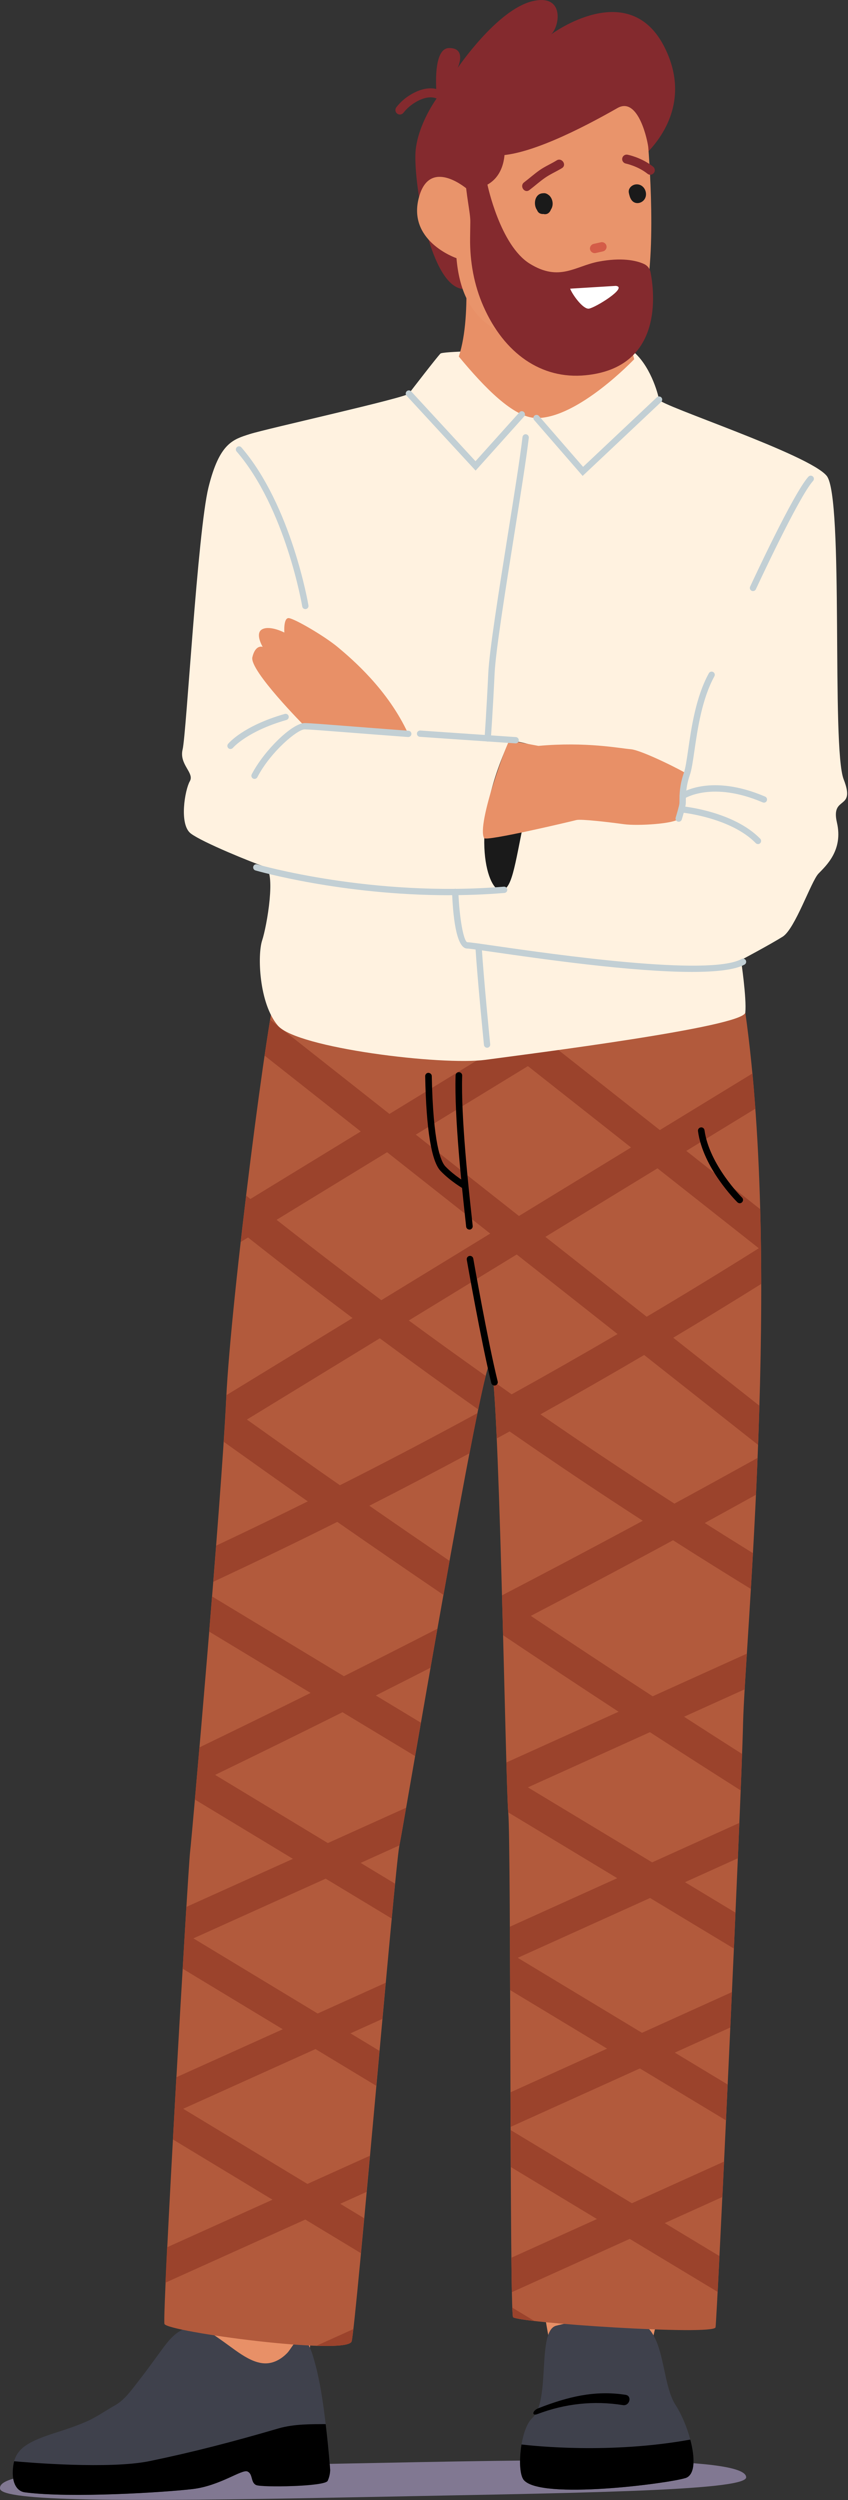 <svg width="229" height="675" viewBox="0 0 229 675" fill="none" xmlns="http://www.w3.org/2000/svg">
<rect x="0" y="0" width="229" height="675" fill="#333333" stroke="none"/>
<g clip-path="url(#clip0_84_1389)">
<path d="M178.41 618.31C178.31 624.69 174.35 643.22 169.9 643.08C165.45 642.94 152.02 643.66 150.6 641.18C149.18 638.7 146.33 620.76 146.29 618.94C146.25 617.12 178.4 618.31 178.4 618.31H178.41Z" fill="#E89067"/>
<path d="M85.34 624.24C82.71 629.3 85.32 646.36 76.69 647.89C68.06 649.42 57.06 645.99 55.6 641.23C54.14 636.47 56.77 619.56 57.19 617.73C57.61 615.9 85.34 624.24 85.34 624.24Z" fill="#E89067"/>
<path d="M201.5 668.86C201.39 662.87 150.87 664.03 90.72 665.21C30.57 666.39 -0.83 666.62 0.01 671.96C0.54 675.33 32.38 675.5 92.53 674.32C152.67 673.14 201.57 672.69 201.5 668.87V668.86Z" fill="#817892"/>
<path d="M89.16 666.87C89.16 666.87 89.19 668.35 88.47 669.84C87.76 671.33 72.89 671.62 71.38 670.91C69.88 670.2 69.82 667.24 68.32 666.53C66.82 665.82 59.49 671.14 52.07 672.03C44.65 672.92 19.02 674.53 6.72 672.92C4.39 672.62 2.94 670.04 3.6 665.58C3.65 665.22 3.73 664.87 3.82 664.53C4.83 660.8 8.17 659.02 14.96 656.85C17.68 655.98 20.4 655.08 23.03 653.96C25.94 652.72 28.38 650.94 31.11 649.41C33.76 647.93 35.8 644.92 37.66 642.55C39.8 639.82 41.79 636.99 43.85 634.21C45.6 631.84 47.62 629.29 50.63 628.55C54.36 627.64 57.63 630.35 60.5 632.36C62.61 633.85 64.63 635.49 66.92 636.71C68.55 637.58 70.38 638.24 72.22 638.09C74.25 637.93 76.1 636.81 77.52 635.36C78.94 633.92 80.67 629.46 82.79 632.34C83.93 633.89 84.48 635.96 84.99 637.78C86.5 643.23 87.27 648.9 87.95 654.5C88.77 661.27 89.16 666.86 89.16 666.86V666.87Z" fill="#3F414C"/>
<path d="M89.16 666.87C89.16 666.87 89.19 668.35 88.47 669.84C87.76 671.33 70.66 671.67 69.15 670.96C67.65 670.25 68.35 668.02 66.85 667.31C65.35 666.6 59.49 671.15 52.07 672.04C44.65 672.93 19.02 674.54 6.72 672.93C4.39 672.63 2.94 670.05 3.6 665.59C3.65 665.23 3.73 664.88 3.82 664.54C7.75 664.9 29.63 666.72 40.4 664.5C52.25 662.05 62.98 659.25 75.18 655.68C79.49 654.42 84.42 654.54 87.95 654.51C88.77 661.28 89.16 666.87 89.16 666.87Z" fill="black"/>
<path d="M185.1 669.07C180.57 670.53 145.96 675.05 141.44 669.59C140.33 668.25 140.16 663.99 140.83 660.01C141.34 657.02 142.33 654.17 143.77 652.83C148.74 648.18 144.95 629.54 150.12 627.96C150.12 627.96 165.98 623.74 172.88 627.01C179.78 630.28 178.52 643.28 182.43 649.35C184.03 651.82 185.52 655.32 186.41 658.7C187.72 663.59 187.77 668.23 185.1 669.09V669.07Z" fill="#3F414C"/>
<path d="M185.1 669.07C180.57 670.53 145.96 675.05 141.44 669.59C140.33 668.25 140.16 663.99 140.83 660.01C144.24 660.42 164.82 662.62 186.41 658.69C187.72 663.58 187.77 668.22 185.1 669.08V669.07Z" fill="black"/>
<path d="M168.93 646.6C160.55 645.31 153.26 647.15 145.35 650.24C143.77 650.86 143.5 652.42 145.12 651.81C152.56 648.98 160.34 648.12 168.22 649.38C170.04 649.67 170.76 646.88 168.93 646.6Z" fill="black"/>
<path d="M201.27 273.38C211.06 342.91 201.15 443.98 200.66 465.4C200.17 486.83 193.64 626.1 193.23 628.38C192.82 630.67 139.48 627.12 138.54 625.62C137.6 624.12 138.02 497.63 137.26 489.44C136.49 481.25 134.76 367.78 132.34 368.13C129.92 368.48 108.93 493.33 107.82 498.52C106.71 503.71 96.1 628.19 94.97 632.16C93.83 636.13 45.06 629.57 44.41 627.46C43.76 625.35 50.8 504.3 51.33 500.04C51.85 495.78 59.8 405.09 61.08 377.73C62.37 350.36 72.65 270.57 74.98 265.36C77.31 260.15 201.28 273.36 201.28 273.36L201.27 273.38Z" fill="#B25A3C"/>
<path d="M46.69 577.64C46.99 572.13 47.31 566.49 47.62 560.86C57.18 556.55 66.76 552.23 76.36 547.9C67.43 542.5 58.36 537.01 49.32 531.55C49.69 525.31 50.03 519.64 50.32 514.87C59.93 510.54 69.54 506.2 79.1 501.89C70.33 496.59 61.46 491.22 52.62 485.87C52.98 481.8 53.4 477.04 53.85 471.8C63.88 466.95 73.89 462.05 83.87 457.09C74.8 451.61 65.62 446.05 56.48 440.53C56.74 437.37 57 434.2 57.25 431.03C69.12 438.21 81.12 445.47 92.87 452.57C101.31 448.34 109.72 444.06 118.11 439.76C117.48 443.31 116.86 446.83 116.25 450.29C111.34 452.8 106.42 455.3 101.49 457.78C105.6 460.27 109.65 462.71 113.66 465.13C113.11 468.28 112.59 471.3 112.09 474.14C105.71 470.28 99.15 466.32 92.49 462.3C81.06 468.01 69.59 473.65 58.09 479.22C68.27 485.38 78.5 491.56 88.53 497.63C95.59 494.44 102.63 491.26 109.66 488.09C108.73 493.43 108.09 497.07 107.85 498.26C104.36 499.83 100.88 501.41 97.39 502.98C100.52 504.87 103.61 506.74 106.67 508.59C106.4 511.3 106.1 514.48 105.76 518C99.94 514.49 93.99 510.89 87.95 507.24C76.08 512.6 64.17 517.97 52.23 523.36C63.46 530.15 74.75 536.98 85.78 543.65C91.9 540.89 98.03 538.12 104.15 535.35C103.86 538.51 103.56 541.77 103.26 545.11C100.39 546.41 97.51 547.71 94.64 549C97.28 550.59 99.88 552.17 102.47 553.73C102.19 556.85 101.9 560.01 101.61 563.17C96.24 559.93 90.77 556.62 85.2 553.25C73.27 558.64 61.36 564.01 49.47 569.37C60.73 576.18 72.02 583.01 83.02 589.66C88.64 587.12 94.26 584.58 99.88 582.05C99.58 585.37 99.28 588.64 98.99 591.81C96.62 592.88 94.25 593.95 91.88 595.02C94.05 596.33 96.19 597.63 98.33 598.92C98.02 602.23 97.73 605.39 97.45 608.35C92.54 605.39 87.53 602.36 82.45 599.28C69.83 604.98 57.24 610.65 44.68 616.32C44.8 613.53 44.96 610.32 45.13 606.76C54.6 602.49 64.08 598.21 73.59 593.92C64.71 588.55 55.68 583.09 46.67 577.64H46.69Z" fill="#9B432C"/>
<path d="M95.42 628.86C95.21 630.69 95.05 631.84 94.96 632.17C94.65 633.25 90.83 633.55 85.42 633.37C88.76 631.86 92.09 630.36 95.42 628.86Z" fill="#9B432C"/>
<path d="M185.3 310.71L205.29 326.48C205.47 333.19 205.56 339.94 205.57 346.66C197.69 351.57 189.78 356.43 181.81 361.19L205.08 379.55C204.97 383.13 204.85 386.66 204.72 390.13L173.95 365.85C164.67 371.3 155.34 376.64 145.95 381.87C151.13 385.44 156.33 388.99 161.55 392.48C168.35 397.03 175.21 401.53 182.12 405.98C189.61 401.91 197.1 397.79 204.58 393.64C204.44 397.02 204.3 400.34 204.14 403.59C199.53 406.13 194.93 408.69 190.32 411.21C194.64 413.95 198.98 416.66 203.33 419.35C203.14 422.7 202.95 425.92 202.77 429.02C195.72 424.69 188.71 420.31 181.75 415.87C179.06 417.33 176.37 418.79 173.68 420.23C163.63 425.63 153.5 430.98 143.35 436.29C154.27 443.6 165.24 450.83 176.25 458C184.75 454.16 193.26 450.31 201.68 446.49C201.45 450.06 201.25 453.29 201.09 456.12C195.66 458.58 190.2 461.05 184.73 463.52C189.94 466.89 195.17 470.24 200.4 473.57C200.3 476.41 200.17 479.71 200.02 483.41C191.84 478.21 183.66 472.98 175.51 467.69C164.34 472.74 153.27 477.75 142.56 482.59C153.71 489.33 164.9 496.08 176.11 502.84C183.97 499.28 191.85 495.72 199.66 492.19C199.53 495.22 199.4 498.41 199.26 501.73C194.51 503.88 189.75 506.03 184.98 508.19C189.52 510.93 194.07 513.67 198.62 516.42C198.48 519.6 198.34 522.83 198.19 526.12C190.64 521.57 183.09 517.01 175.55 512.46C163.42 517.95 151.38 523.39 139.82 528.61C151.02 535.37 162.21 542.13 173.37 548.86C181.47 545.2 189.59 541.52 197.65 537.87C197.51 541.05 197.36 544.24 197.21 547.43C192.23 549.68 187.23 551.95 182.23 554.21C187 557.08 191.75 559.95 196.5 562.82C196.35 566.09 196.2 569.33 196.05 572.5C188.32 567.84 180.57 563.16 172.8 558.48C160.91 563.86 149.16 569.17 137.87 574.27C137.86 571.2 137.85 568.07 137.84 564.93C146.34 561.09 155.09 557.13 163.94 553.13C155.23 547.87 146.49 542.6 137.75 537.32C137.73 531.32 137.7 525.56 137.68 520.22C147.12 515.96 156.84 511.56 166.68 507.11C156.84 501.17 147.03 495.25 137.24 489.34C137.1 487.73 136.93 482.84 136.74 475.87C146.58 471.42 156.74 466.83 167.04 462.17C156.6 455.34 146.2 448.45 135.85 441.51C135.76 437.96 135.66 434.36 135.56 430.75C146.98 424.8 158.36 418.8 169.65 412.73C170.96 412.03 172.27 411.31 173.58 410.61C167.96 406.96 162.35 403.29 156.81 399.58C150.38 395.28 143.98 390.91 137.62 386.49C136.46 387.12 135.3 387.75 134.15 388.38C133.86 381.89 133.55 376.53 133.23 372.97C134.88 374.13 136.52 375.32 138.17 376.47C147.76 371.16 157.29 365.73 166.77 360.19L139.54 338.71L110.4 356.53C117.28 361.6 124.21 366.57 131.17 371.51C130.62 373.65 129.94 376.74 129.15 380.55C120.22 374.26 111.35 367.85 102.56 361.34L66.68 383.28C73.3 388.01 79.92 392.7 86.54 397.35C88.28 398.57 90.04 399.79 91.79 401.01C93.11 400.34 94.43 399.69 95.75 399.02C106.88 393.36 117.95 387.52 128.95 381.53C128.29 384.72 127.57 388.38 126.8 392.38C117.82 397.21 108.8 401.94 99.74 406.55C106.93 411.54 114.16 416.5 121.42 421.45C120.87 424.49 120.32 427.56 119.77 430.64C110.16 424.1 100.59 417.53 91.08 410.91C80.03 416.44 68.85 421.82 57.61 427.08C57.87 423.79 58.13 420.52 58.38 417.32C66.67 413.41 74.93 409.43 83.12 405.37C82.63 405.02 82.13 404.68 81.64 404.34C74.57 399.37 67.5 394.35 60.43 389.3C60.73 384.8 60.96 380.88 61.1 377.78C61.12 377.42 61.14 377.05 61.16 376.68L95.2 355.87C85.71 348.74 76.3 341.49 66.98 334.12L65.02 335.32C65.49 331.19 65.98 327 66.48 322.82C66.86 323.12 67.23 323.43 67.61 323.73L97.42 305.5L71.46 285.02C71.99 281.39 72.5 278.12 72.95 275.34L105.17 300.76L135.44 282.26L114.24 265.54C119.13 265.88 124.25 266.26 129.45 266.68L143.2 277.52L157.04 269.06C161.98 269.51 166.74 269.96 171.21 270.39L150.34 283.15L178.19 305.12L203.2 289.83C203.5 292.96 203.76 296.13 203.99 299.34L185.32 310.75L185.3 310.71ZM104.53 311.1L74.69 329.35C84.03 336.7 93.47 343.94 102.98 351.05L132.38 333.07L104.53 311.1ZM142.56 287.85L112.29 306.35L140.14 328.32L170.41 309.82L142.56 287.85ZM177.55 315.45L147.28 333.95L174.63 355.52C184.8 349.49 194.9 343.32 204.91 337.03L177.54 315.44L177.55 315.45Z" fill="#9B432C"/>
<path d="M138.33 623.06C140.33 624.27 142.33 625.47 144.33 626.68C140.91 626.29 138.71 625.92 138.53 625.62C138.46 625.5 138.39 624.61 138.33 623.06Z" fill="#9B432C"/>
<path d="M193.79 618.81C185.88 614.04 177.96 609.27 170.06 604.5C159.22 609.4 148.54 614.23 138.22 618.89C138.17 616.37 138.12 613.23 138.09 609.59C145.64 606.18 153.37 602.68 161.2 599.14C153.42 594.45 145.68 589.77 137.93 585.09C137.92 581.85 137.9 578.51 137.89 575.11C148.78 581.69 159.7 588.28 170.64 594.88C178.93 591.13 187.26 587.36 195.54 583.62C195.38 586.92 195.23 590.12 195.08 593.19C189.9 595.53 184.7 597.89 179.51 600.23C184.44 603.2 189.37 606.18 194.3 609.15C194.12 612.82 193.95 616.07 193.81 618.81H193.79Z" fill="#9B432C"/>
<path d="M170.42 94.45C175.51 98.22 177.72 106.31 177.97 107.9C178.22 109.49 218.59 122.67 223.26 128.5C227.93 134.33 224.47 201.84 227.83 210.43C231.19 219.02 224.27 214.6 226.01 222.09C227.75 229.57 223.05 233.77 221.04 235.86C219.03 237.95 214.73 250.79 211.35 252.91C207.97 255.03 200.11 259.21 200.11 259.21C200.11 259.21 201.65 269.5 201.27 273.38C200.89 277.26 142.94 284.55 131.12 286.15C119.3 287.75 80.17 282.97 75.04 276.92C69.91 270.87 69.5 257.81 70.79 253.92C72.08 250.02 74.67 235.09 71.46 234.01C68.25 232.93 54.78 227.5 51.54 225.06C48.3 222.62 49.94 213.24 51.26 210.94C52.58 208.64 48.31 206.44 49.32 202.32C50.33 198.2 53.36 143.46 56.31 131.55C59.27 119.64 62.89 118.66 67.42 117.21C71.95 115.75 109.53 107.42 110.42 106.27C111.31 105.11 117.83 96.63 118.94 95.47C120.06 94.31 170.41 94.46 170.41 94.46L170.42 94.45Z" fill="#FFF2E0"/>
<path d="M137.63 199.89C126.4 223.96 131.57 239.79 134.92 240.34C138.27 240.89 138.9 234.04 141.68 220.77C144.46 207.5 143.9 202.16 143.58 201.42C143.26 200.69 137.63 199.89 137.63 199.89Z" fill="#1A1A1A"/>
<path d="M171.26 96.99C171.26 96.99 156.11 112.98 144.88 112.87C138.69 112.81 130.78 104.58 123.9 96.27C127.77 84.53 125.01 64.19 125.01 64.19L129.82 65.72L135.61 66.3L150.91 84.48L166.65 78.19L171.26 96.99Z" fill="#E89067"/>
<path d="M110.25 198.15C104.77 186.18 95.04 177.94 91.34 174.83C87.64 171.72 79.45 166.98 77.97 166.89C76.49 166.8 76.79 170.79 76.79 170.79C76.79 170.79 72.99 168.81 70.85 169.88C68.71 170.95 70.94 174.66 70.94 174.66C70.94 174.66 68.99 173.9 68.15 177.45C67.31 181 82.3 196.08 82.3 196.08L110.25 198.15Z" fill="#E89067"/>
<path d="M145.4 201.39C158.29 200.23 167.29 202.04 170.33 202.29C173.37 202.54 184.88 208.38 185.5 208.98C186.12 209.58 183.26 210.85 184.06 213.11C184.86 215.37 184.19 219.64 183.3 221.02C182.42 222.4 172.25 223.06 168.44 222.53C164.63 222 156.87 221.09 155.66 221.41C154.45 221.73 131.28 227.23 130.74 226.3C128.61 222.62 137.17 199.74 137.63 199.89C138.09 200.04 145.4 201.39 145.4 201.39Z" fill="#E89067"/>
<path d="M157.33 128.51L178.56 108.51C178.9 108.19 178.92 107.65 178.6 107.31C178.28 106.97 177.74 106.95 177.39 107.27L157.46 126.05L145.53 112.31C145.22 111.95 144.68 111.92 144.33 112.22C143.97 112.53 143.94 113.07 144.25 113.42L157.34 128.5L157.33 128.51Z" fill="#C2CFD4"/>
<path d="M128.43 127.07L129.06 126.37C129.18 126.23 141.13 112.91 141.53 112.46C141.81 112.17 141.85 111.71 141.6 111.37C141.33 110.99 140.79 110.9 140.41 111.18C140.357 111.22 136.357 115.67 128.41 124.53L111.04 105.68C110.72 105.33 110.18 105.31 109.84 105.63C109.49 105.95 109.47 106.49 109.79 106.83L128.43 127.06V127.07Z" fill="#C2CFD4"/>
<path d="M203.35 159.59C203.67 159.59 203.98 159.41 204.12 159.1C204.24 158.85 215.69 134.11 219.57 129.85C219.89 129.5 219.86 128.96 219.51 128.65C219.16 128.33 218.62 128.36 218.31 128.71C214.25 133.16 203.04 157.37 202.57 158.39C202.37 158.82 202.56 159.32 202.99 159.52C203.11 159.57 203.23 159.6 203.35 159.6V159.59Z" fill="#C2CFD4"/>
<path d="M183.3 221.87C183.67 221.87 184 221.63 184.11 221.27C184.21 220.95 185.06 218.15 185.18 217.15C185.21 216.92 185.21 216.59 185.21 216.16C185.21 214.83 185.21 212.36 186.29 209.26C186.78 207.85 187.11 205.57 187.53 202.67C188.39 196.78 189.56 188.71 192.92 182.6C193.15 182.19 193 181.67 192.58 181.44C192.17 181.21 191.65 181.37 191.42 181.78C187.91 188.16 186.71 196.41 185.84 202.43C185.45 205.12 185.11 207.45 184.67 208.7C183.49 212.07 183.49 214.73 183.49 216.16C183.49 216.5 183.49 216.77 183.47 216.95C183.39 217.66 182.71 219.94 182.46 220.76C182.32 221.21 182.57 221.69 183.03 221.83C183.11 221.86 183.2 221.87 183.28 221.87H183.3Z" fill="#C2CFD4"/>
<path d="M204.69 227.91C204.91 227.91 205.12 227.83 205.28 227.67C205.62 227.34 205.62 226.8 205.3 226.46C198.19 219.17 185.02 217.78 184.46 217.72C184 217.68 183.57 218.02 183.53 218.48C183.48 218.95 183.82 219.37 184.29 219.41C184.42 219.42 197.41 220.8 204.08 227.64C204.25 227.81 204.47 227.9 204.69 227.9V227.91Z" fill="#C2CFD4"/>
<path d="M206.29 216.72C206.62 216.72 206.94 216.53 207.07 216.2C207.26 215.77 207.05 215.27 206.62 215.08C192.11 208.87 184.24 213.97 183.91 214.19C183.52 214.45 183.41 214.98 183.68 215.37C183.94 215.76 184.47 215.87 184.86 215.6C184.93 215.55 192.36 210.82 205.95 216.64C206.06 216.69 206.17 216.71 206.29 216.71V216.72Z" fill="#C2CFD4"/>
<path d="M121.29 241.7C126.11 241.7 131.11 241.52 136.21 241.1C136.68 241.06 137.03 240.65 136.99 240.18C136.95 239.71 136.53 239.36 136.07 239.4C100.49 242.34 69.77 233.47 69.46 233.38C69.01 233.25 68.53 233.5 68.4 233.96C68.27 234.41 68.53 234.89 68.98 235.02C69.25 235.1 92.11 241.71 121.29 241.71V241.7Z" fill="#C2CFD4"/>
<path d="M82.46 164.46C82.46 164.46 82.55 164.46 82.6 164.45C83.07 164.37 83.38 163.93 83.3 163.47C83.26 163.2 78.71 136.48 65.19 120.8C64.88 120.44 64.34 120.4 63.99 120.71C63.63 121.02 63.59 121.56 63.9 121.91C77.11 137.23 81.58 163.48 81.62 163.75C81.69 164.17 82.05 164.46 82.46 164.46Z" fill="#C2CFD4"/>
<path d="M68.74 210.3C69.05 210.3 69.35 210.13 69.5 209.84C73.06 202.99 80.31 196.93 82.26 196.93H82.28C83.81 196.97 87.43 197.25 93.44 197.72C97.69 198.05 103.2 198.48 110.19 199C110.65 199.02 111.07 198.68 111.1 198.21C111.13 197.74 110.78 197.33 110.31 197.3C103.33 196.78 97.82 196.35 93.57 196.02C87.33 195.53 83.89 195.26 82.32 195.23C82.3 195.23 82.28 195.23 82.27 195.23C78.94 195.23 71.37 202.55 67.98 209.06C67.76 209.48 67.93 209.99 68.34 210.21C68.47 210.28 68.6 210.31 68.73 210.31L68.74 210.3Z" fill="#C2CFD4"/>
<path d="M62.24 202.23C62.49 202.23 62.73 202.12 62.9 201.92C62.94 201.88 66.71 197.44 77.36 194.39C77.81 194.26 78.07 193.79 77.95 193.34C77.82 192.89 77.35 192.63 76.9 192.76C65.67 195.98 61.75 200.65 61.59 200.85C61.29 201.21 61.35 201.75 61.71 202.05C61.87 202.18 62.06 202.24 62.25 202.24L62.24 202.23Z" fill="#C2CFD4"/>
<path d="M139.24 200.72C139.68 200.72 140.06 200.37 140.09 199.92C140.12 199.45 139.77 199.04 139.3 199.01C123.54 197.95 113.5 197.24 113.5 197.24C113.03 197.22 112.62 197.56 112.59 198.03C112.56 198.5 112.91 198.91 113.38 198.94C113.38 198.94 123.42 199.65 139.18 200.71C139.2 200.71 139.22 200.71 139.24 200.71V200.72Z" fill="#C2CFD4"/>
<path d="M131.71 200.21C132.15 200.21 132.53 199.87 132.56 199.42C132.56 199.35 133.09 191.96 133.57 181.81C133.85 175.84 136.5 159.21 138.84 144.53C140.54 133.85 142.15 123.76 142.8 118.2C142.85 117.73 142.52 117.31 142.05 117.25C141.59 117.19 141.16 117.53 141.1 118C140.46 123.52 138.85 133.6 137.15 144.26C134.69 159.7 132.15 175.66 131.86 181.73C131.38 191.86 130.86 199.23 130.86 199.3C130.83 199.77 131.18 200.18 131.65 200.21C131.67 200.21 131.69 200.21 131.71 200.21Z" fill="#C2CFD4"/>
<path d="M186.86 262.42C193.31 262.42 198.46 261.87 201.06 260.44C201.47 260.21 201.62 259.69 201.4 259.28C201.17 258.87 200.66 258.71 200.24 258.94C191.54 263.72 149.48 257.66 133.65 255.38C128.96 254.7 126.81 254.4 126.19 254.4C126.18 254.4 126.17 254.4 126.16 254.4C125.15 254 124.03 247.64 123.78 240.78C123.76 240.31 123.37 239.97 122.9 239.96C122.43 239.98 122.06 240.37 122.08 240.84C122.28 246.55 123.08 256.11 126.16 256.11C126.18 256.11 126.19 256.11 126.21 256.11C126.72 256.11 129.67 256.54 133.41 257.07C145.95 258.88 170.55 262.42 186.86 262.42Z" fill="#C2CFD4"/>
<path d="M131.53 282.89C131.53 282.89 131.59 282.89 131.62 282.89C132.09 282.84 132.43 282.43 132.38 281.96C132.36 281.79 130.62 264.37 130.08 255.57C130.05 255.1 129.62 254.75 129.18 254.77C128.71 254.8 128.35 255.2 128.38 255.67C128.93 264.5 130.67 281.95 130.69 282.12C130.73 282.56 131.1 282.89 131.54 282.89H131.53Z" fill="#C2CFD4"/>
<path d="M133.54 374.1C133.61 374.1 133.68 374.1 133.75 374.07C134.23 373.95 134.52 373.47 134.4 372.99C131.68 361.96 127.85 340.05 127.81 339.83C127.72 339.34 127.27 339.02 126.78 339.1C126.29 339.18 125.97 339.65 126.05 340.13C126.09 340.35 129.94 362.31 132.67 373.41C132.77 373.82 133.13 374.09 133.53 374.09L133.54 374.1Z" fill="black"/>
<path d="M126.76 332C126.76 332 126.81 332 126.84 332C127.33 331.95 127.69 331.52 127.65 331.03C127.61 330.55 127.5 329.6 127.36 328.28C126.56 320.98 124.45 301.6 124.81 290.41C124.83 289.92 124.44 289.51 123.95 289.49C123.46 289.45 123.04 289.86 123.03 290.35C122.67 301.66 124.79 321.14 125.59 328.47C125.73 329.77 125.84 330.71 125.88 331.18C125.92 331.64 126.31 331.99 126.77 331.99L126.76 332Z" fill="black"/>
<path d="M125.6 321.09C125.91 321.09 126.21 320.93 126.37 320.65C126.62 320.22 126.47 319.68 126.05 319.43C126.02 319.41 122.7 317.47 120.26 314.92C119.05 313.65 116.96 308.79 116.6 290.53C116.6 290.04 116.14 289.68 115.69 289.66C115.2 289.66 114.81 290.08 114.82 290.57C115.1 304.95 116.5 313.56 118.97 316.15C121.59 318.9 125.01 320.89 125.16 320.98C125.3 321.06 125.46 321.1 125.61 321.1L125.6 321.09Z" fill="black"/>
<path d="M199.75 324.88C199.98 324.88 200.21 324.79 200.39 324.61C200.74 324.26 200.73 323.69 200.39 323.35C200.3 323.26 191.53 314.51 190.25 305.16C190.18 304.67 189.73 304.32 189.25 304.4C188.76 304.47 188.42 304.92 188.49 305.4C189.85 315.36 198.76 324.25 199.14 324.62C199.31 324.79 199.54 324.88 199.77 324.88H199.75Z" fill="black"/>
<path d="M172.65 43.14C172.65 43.14 188.53 31.2 179.57 12.98C169.99 -6.5 148.84 9.28 148.84 9.28C151.3 6.88 152.38 -1.81 143.71 0.34C134.16 2.7 123.59 18.35 123.59 18.35C123.59 18.35 126.15 12.93 121.29 12.97C116.43 13.01 117.99 26.48 117.99 26.48C117.99 26.48 113 33.24 112.25 40.52C111.5 47.81 115.72 76.29 124.58 77.97C134.15 79.78 157.94 62.54 157.94 62.54L172.66 43.13L172.65 43.14Z" fill="#842A2E"/>
<path d="M122.57 31.07C122.01 31.15 121.45 30.83 121.25 30.27C121.25 30.25 120.22 27.45 117.84 26.56C116.34 26 114.54 26.29 112.5 27.43C111.08 28.23 109.88 29.24 108.95 30.45C108.54 30.98 107.78 31.08 107.25 30.67C106.72 30.26 106.62 29.5 107.03 28.97C108.16 27.5 109.6 26.26 111.32 25.31C114.02 23.8 116.51 23.46 118.72 24.29C122.16 25.59 123.49 29.3 123.55 29.46C123.77 30.09 123.44 30.78 122.81 31.01C122.73 31.04 122.66 31.05 122.58 31.07H122.57Z" fill="#842A2E"/>
<path d="M175.07 39.84C175.76 48.8 177.64 79.53 171.47 87.44C167.64 92.35 156.54 93.52 151.22 93.19C134.83 92.19 124.73 86.9 123.27 69.71C123.27 69.71 109.33 64.96 113.36 52.52C116.56 42.65 126.27 51.14 126.27 51.14C126.27 51.14 131.01 53.21 132.92 41.95C141.68 42.71 157.5 34.44 166.73 29.18C172.46 25.91 174.95 38.33 175.07 39.84Z" fill="#E9946B"/>
<path d="M148.21 52.7C147.74 52.29 147.21 52.08 146.65 52.18C146.58 52.18 146.52 52.18 146.46 52.19C146.44 52.19 146.41 52.19 146.39 52.19C146.37 52.19 146.35 52.2 146.33 52.21C144.36 52.52 143.98 55.26 145.02 56.71C145.16 57.07 145.37 57.38 145.71 57.57C146.04 57.76 146.44 57.82 146.82 57.78C146.85 57.79 146.88 57.81 146.93 57.82C147.86 57.94 148.48 57.38 148.78 56.57C149.56 55.42 149.33 53.67 148.24 52.7H148.21Z" fill="#1A1A1A"/>
<path d="M173.78 50.61C172.9 49.57 171.32 49.48 170.34 50.44C170.25 50.53 170.18 50.62 170.11 50.72C169.87 51.04 169.75 51.44 169.79 51.86C169.79 51.91 169.79 51.96 169.81 52.01C169.81 52.02 169.81 52.04 169.81 52.05C169.97 52.78 170.14 53.52 170.62 54.11C171.55 55.26 173.24 54.96 174.03 53.83C174.71 52.85 174.53 51.49 173.78 50.6V50.61Z" fill="#1A1A1A"/>
<path d="M163.78 66.38C163.64 65.72 162.95 65.26 162.28 65.41C161.62 65.56 160.96 65.7 160.31 65.85C159.64 66 159.19 66.68 159.34 67.35C159.48 68.01 160.17 68.47 160.84 68.32C161.5 68.17 162.16 68.03 162.81 67.88C163.48 67.73 163.93 67.05 163.78 66.38Z" fill="#D45C48"/>
<path d="M150.34 43.3C148.84 44.23 147.21 44.91 145.76 45.92C144.29 46.95 142.95 48.15 141.52 49.24C140.23 50.22 141.64 52.31 142.94 51.33C144.37 50.25 145.71 49.03 147.18 48.01C148.63 47 150.26 46.31 151.76 45.39C153.14 44.54 151.72 42.44 150.34 43.3Z" fill="#842A2E"/>
<path d="M168.5 43.93C168.14 43.66 167.94 43.19 168.04 42.72C168.17 42.06 168.81 41.64 169.47 41.77C169.63 41.8 173.31 42.55 176.37 45.01C176.89 45.43 176.98 46.19 176.56 46.72C176.14 47.24 175.37 47.35 174.85 46.91C172.25 44.84 169.03 44.17 169 44.16C168.82 44.12 168.65 44.05 168.51 43.94L168.5 43.93Z" fill="#842A2E"/>
<path d="M136.26 39.67C136.26 39.67 137.04 46.84 131.63 49.85C131.63 49.85 135.04 66.25 143.07 71.2C151.1 76.16 155.33 71.83 161.68 70.63C167.76 69.48 171.77 70.28 173.94 71.29C174.85 71.71 175.49 72.54 175.68 73.52C176.73 78.95 179.23 99.25 158.13 101.32C146.17 102.5 136.16 95.41 130.56 82.74C128 76.95 126.87 70.62 126.95 64.29C126.97 62.87 126.99 61.33 127.01 59.85C127.04 57.42 125.87 52.93 125.48 46.35C125.07 39.5 131.39 36.26 131.39 36.26L136.28 39.66L136.26 39.67Z" fill="#842A2E"/>
<path d="M166.24 77.18C169.84 77.51 160.6 83.19 158.99 83.34C157.38 83.48 154.52 79.46 153.97 77.94L166.24 77.19V77.18Z" fill="white"/>
</g>
<defs>
<clipPath id="clip0_84_1389">
<rect width="228.76" height="674.97" fill="white" transform="matrix(-1 0 0 1 228.76 0)"/>
</clipPath>
</defs>
</svg>
